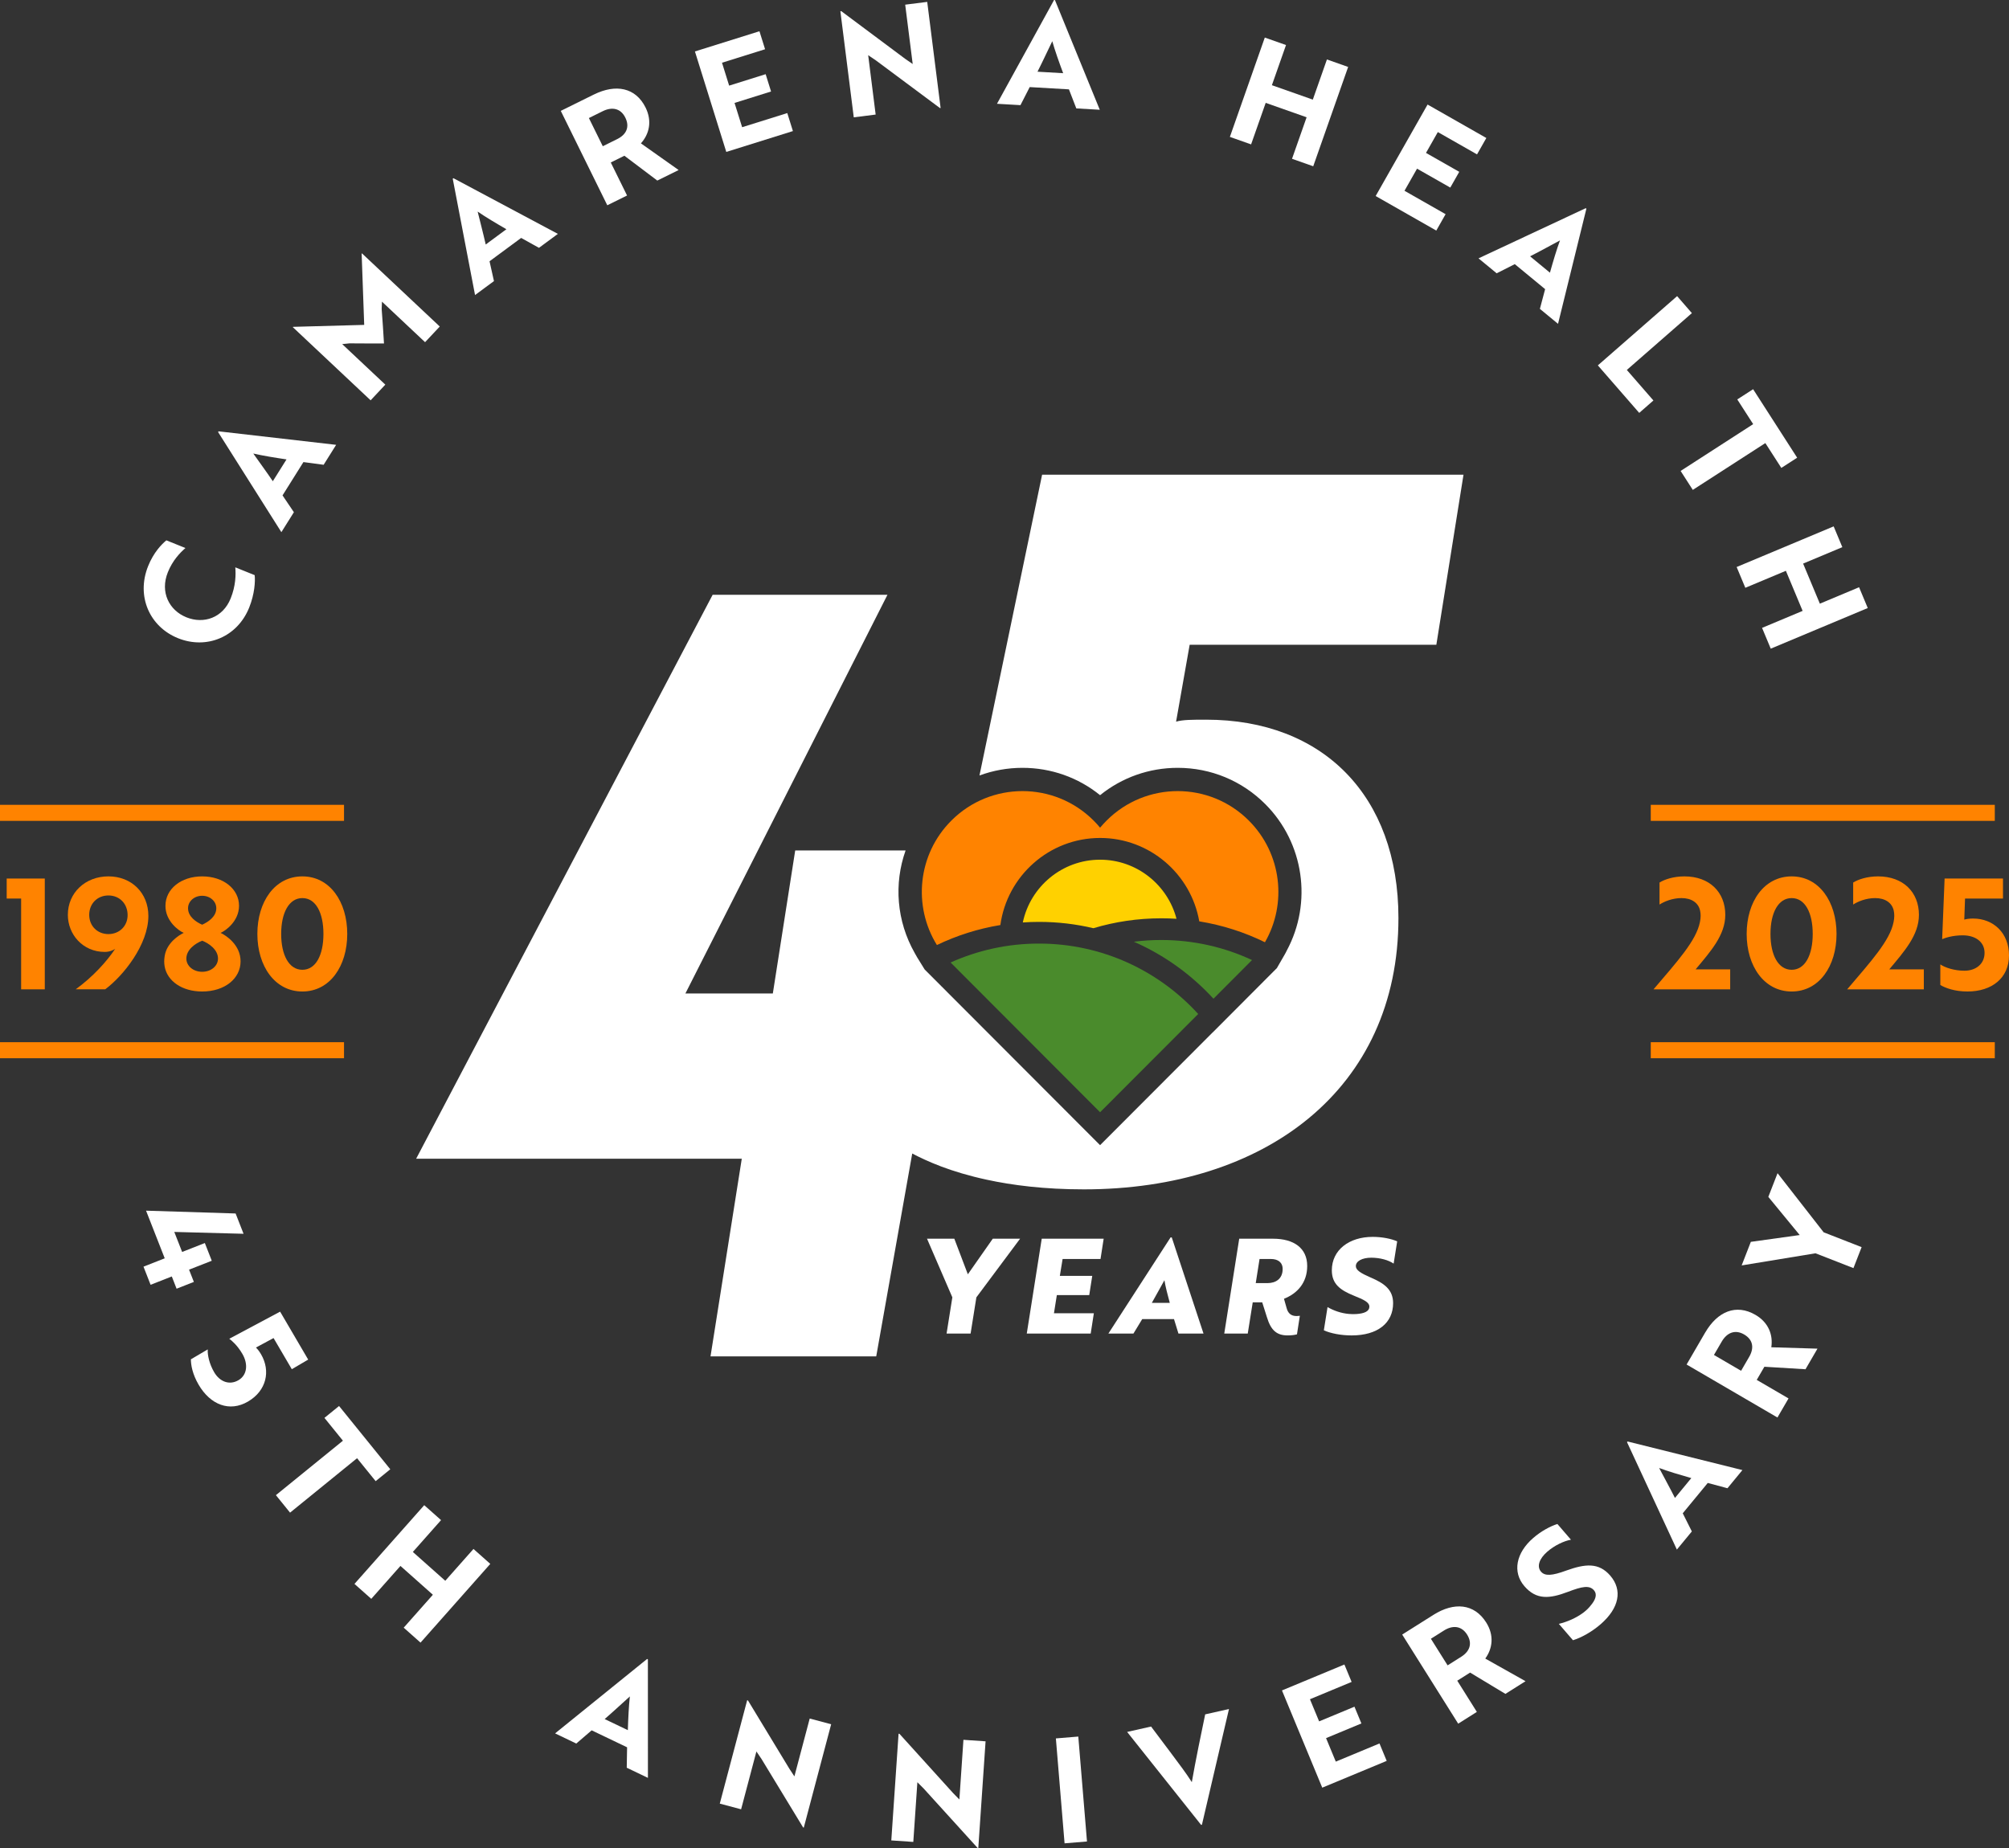 <svg xmlns="http://www.w3.org/2000/svg" width="150" height="138" viewBox="0 0 150 138" fill="none"><rect x="0" y="0" width="150" height="138" fill="#333333" stroke="none"/><g clip-path="url(#clip0_4602_490)"><path d="M87.843 68.61C87.465 68.585 87.085 68.575 86.7 68.575C84.942 68.575 83.242 68.833 81.637 69.314C80.332 69.005 78.973 68.842 77.575 68.842C77.169 68.842 76.767 68.856 76.367 68.884C76.93 66.211 79.303 64.198 82.137 64.198C84.873 64.198 87.181 66.076 87.843 68.612V68.61Z" fill="#FFD100"></path><path d="M89.462 75.72L82.137 83.057L70.976 71.875C72.99 70.968 75.224 70.462 77.575 70.462C82.285 70.462 86.52 72.488 89.462 75.719V75.72Z" fill="#4A8B2C"></path><path d="M93.482 71.692L90.602 74.579C88.949 72.778 86.928 71.319 84.66 70.324C85.327 70.238 86.009 70.195 86.7 70.195C89.124 70.195 91.422 70.731 93.482 71.692Z" fill="#4A8B2C"></path><path d="M94.446 70.363C92.922 69.615 91.273 69.083 89.542 68.802C88.924 65.269 85.84 62.575 82.139 62.575C78.343 62.575 75.193 65.409 74.692 69.077C73.022 69.351 71.432 69.86 69.953 70.57C68.153 67.666 68.512 63.802 71.029 61.281C73.964 58.34 78.723 58.34 81.658 61.281C81.829 61.451 81.988 61.626 82.137 61.807C82.289 61.626 82.448 61.451 82.618 61.281C85.553 58.34 90.312 58.34 93.247 61.281C95.705 63.742 96.106 67.485 94.446 70.362V70.363Z" fill="#FF8300"></path><path d="M107.243 48.149L109.271 35.448H77.808L73.131 57.91C74.145 57.536 75.228 57.338 76.341 57.338C78.478 57.338 80.502 58.058 82.136 59.38C83.775 58.058 85.799 57.338 87.931 57.338C90.403 57.338 92.727 58.3 94.474 60.05C97.365 62.946 98 67.404 96.075 70.986C96.031 71.07 95.996 71.153 95.948 71.232L95.337 72.293L95.041 72.589L90.551 77.092H90.546L82.136 85.516L69.039 72.396L68.478 71.489C68.414 71.386 68.359 71.282 68.3 71.174C66.937 68.776 66.735 65.984 67.615 63.509H59.373L57.703 74.188H51.175L66.261 44.417H53.208L31.071 86.528H55.384L53.05 101.286H65.423L68.111 86.139C68.619 86.405 69.337 86.756 70.303 87.12C71.203 87.455 72.312 87.801 73.656 88.091C75.576 88.51 77.984 88.816 80.923 88.816C94.478 88.816 104.413 81.333 104.413 68.554C104.413 59.41 98.756 53.742 90.056 53.742C89.042 53.742 88.317 53.742 87.811 53.89L88.825 48.149H107.24H107.243Z" fill="white"></path><path d="M71.254 92.502L72.263 95.159L74.124 92.502H76.163L72.9 96.88L72.469 99.585H70.675L71.106 96.88L69.215 92.502H71.253H71.254Z" fill="white"></path><path d="M76.663 99.585L77.78 92.502H82.404L82.169 94.018H79.338L79.132 95.276H81.552L81.327 96.712H78.908L78.692 98.069H81.671L81.436 99.585H76.664H76.663Z" fill="white"></path><path d="M87.4 92.404H87.488L89.859 99.585H87.988L87.655 98.503H85.284L84.627 99.585H82.756L87.4 92.404ZM87.341 97.293C87.185 96.732 87.009 96.034 86.94 95.601C86.803 95.837 86.264 96.84 86 97.293H87.341Z" fill="white"></path><path d="M93.534 97.253L93.162 99.584H91.408L92.525 92.501H95.053C96.601 92.501 97.601 93.2 97.601 94.536C97.601 95.786 96.866 96.592 95.867 96.986L96.062 97.675C96.17 98.087 96.416 98.275 96.797 98.275C96.895 98.275 96.973 98.265 97.052 98.256L96.837 99.642C96.69 99.682 96.474 99.722 96.141 99.722C95.358 99.722 94.898 99.377 94.594 98.363L94.242 97.252H93.537L93.534 97.253ZM94.043 94.016L93.759 95.817H94.631C95.249 95.817 95.768 95.502 95.768 94.764C95.768 94.253 95.395 94.016 94.897 94.016H94.044H94.043Z" fill="white"></path><path d="M98.844 99.338L99.119 97.607C99.579 97.873 100.138 98.069 100.705 98.118C100.892 98.137 101.078 98.137 101.254 98.128C101.89 98.089 102.242 97.912 102.242 97.578C102.242 97.243 101.832 97.056 101.077 96.751C100.087 96.347 99.44 95.896 99.44 94.862C99.44 93.347 100.723 92.364 102.487 92.364C103.193 92.364 103.879 92.502 104.319 92.699L104.055 94.361C103.672 94.096 103.036 93.919 102.389 93.919C101.703 93.919 101.233 94.175 101.233 94.549C101.233 94.855 101.615 95.081 102.33 95.395C103.32 95.818 104.015 96.281 104.015 97.313C104.015 98.789 102.869 99.723 100.92 99.723C100.116 99.723 99.333 99.566 98.843 99.34L98.844 99.338Z" fill="white"></path><path d="M13.847 40.923C13.449 41.27 12.889 41.843 12.531 42.735C11.937 44.215 12.623 45.575 13.917 46.097C15.222 46.624 16.645 46.127 17.222 44.688C17.601 43.746 17.616 42.917 17.568 42.366L19.015 42.949C19.066 43.405 19.015 44.35 18.604 45.374C17.72 47.572 15.425 48.517 13.291 47.657C11.167 46.801 10.157 44.522 11.06 42.273C11.471 41.249 12.068 40.642 12.421 40.35L13.847 40.925V40.923Z" fill="white"></path><path d="M16.284 32.265L16.318 32.209L25.098 33.218L24.164 34.708L22.655 34.506L21.095 36.994L21.943 38.25L21.009 39.739L16.284 32.264V32.265ZM21.391 34.306C20.507 34.175 19.62 34.03 18.911 33.867C19.25 34.353 19.918 35.262 20.37 35.935L21.391 34.307V34.306Z" fill="white"></path><path d="M26.096 25.64L25.55 25.696L28.77 28.723L27.673 29.894L21.863 24.431L21.884 24.407L27.193 24.261L27.002 18.944L27.025 18.92L32.835 24.383L31.738 25.553L28.519 22.526L28.497 23.075C28.562 23.93 28.621 24.794 28.67 25.65C27.814 25.654 26.959 25.642 26.094 25.64H26.096Z" fill="white"></path><path d="M33.802 13.346L33.854 13.307L41.654 17.465L40.242 18.507L38.912 17.767L36.551 19.51L36.881 20.99L35.469 22.033L33.803 13.345L33.802 13.346ZM37.81 17.117C37.035 16.672 36.262 16.211 35.663 15.8C35.802 16.375 36.089 17.466 36.266 18.258L37.811 17.117H37.81Z" fill="white"></path><path d="M44.343 7.058C45.976 6.252 47.46 6.528 48.204 8.036C48.71 9.065 48.467 10.024 47.853 10.705L50.67 12.697L49.077 13.484L46.62 11.63L45.603 12.133L46.819 14.6L45.343 15.329L41.87 8.28L44.343 7.057V7.058ZM43.969 8.815L45.006 10.92L46.081 10.388C46.746 10.06 47.042 9.5 46.69 8.785C46.343 8.079 45.69 7.964 45.006 8.302L43.971 8.814L43.969 8.815Z" fill="white"></path><path d="M54.228 11.347L51.886 3.842L56.704 2.333L57.124 3.677L53.908 4.684L54.441 6.394L57.167 5.54L57.57 6.832L54.844 7.686L55.411 9.499L58.782 8.444L59.202 9.788L54.228 11.345V11.347Z" fill="white"></path><path d="M70.178 8.068L65.387 4.502L64.822 4.122L65.38 8.555L63.746 8.762L62.746 0.84L62.812 0.832L67.592 4.399L68.146 4.781L67.586 0.349L69.23 0.141L70.23 8.063L70.177 8.069L70.178 8.068Z" fill="white"></path><path d="M78.701 0L78.766 0.004L82.114 8.197L80.362 8.095L79.811 6.673L76.882 6.503L76.192 7.852L74.439 7.75L78.701 0ZM79.38 5.466C79.067 4.627 78.767 3.778 78.567 3.077C78.307 3.61 77.832 4.632 77.464 5.355L79.38 5.466Z" fill="white"></path><path d="M96.467 11.859L97.557 8.758L94.502 7.681L93.412 10.782L91.828 10.223L94.435 2.805L96.019 3.363L94.965 6.362L98.02 7.439L99.074 4.44L100.658 4.999L98.051 12.416L96.467 11.858V11.859Z" fill="white"></path><path d="M102.711 14.641L106.589 7.807L110.976 10.305L110.281 11.529L107.354 9.862L106.471 11.418L108.953 12.831L108.285 14.008L105.802 12.595L104.865 14.246L107.934 15.994L107.239 17.218L102.711 14.638V14.641Z" fill="white"></path><path d="M118.395 15.545L118.446 15.586L116.329 24.182L114.974 23.065L115.365 21.592L113.1 19.725L111.748 20.409L110.392 19.292L118.395 15.547V15.545ZM115.725 20.361C115.966 19.5 116.224 18.636 116.475 17.953C115.952 18.229 114.966 18.774 114.243 19.141L115.725 20.363V20.361Z" fill="white"></path><path d="M119.303 27.284L125.22 22.114L126.323 23.382L121.466 27.626L123.451 29.906L122.391 30.833L119.301 27.284H119.303Z" fill="white"></path><path d="M131.808 33.087L126.391 36.583L125.482 35.168L130.899 31.672L129.712 29.827L130.895 29.064L134.183 34.179L133.001 34.942L131.808 33.088V33.087Z" fill="white"></path><path d="M131.563 46.887L134.591 45.618L133.341 42.625L130.313 43.894L129.665 42.342L136.908 39.307L137.556 40.859L134.628 42.086L135.878 45.079L138.806 43.852L139.454 45.405L132.211 48.439L131.563 46.887Z" fill="white"></path><path d="M10.716 94.588L12.299 93.965L10.905 90.407L17.592 90.617L18.185 92.133L13.013 91.995L13.599 93.49L15.294 92.824L15.812 94.147L14.116 94.812L14.475 95.727L13.185 96.235L12.827 95.32L11.244 95.942L10.715 94.59L10.716 94.588Z" fill="white"></path><path d="M15.511 100.767C15.484 101.174 15.627 101.852 15.992 102.473C16.405 103.179 17.128 103.464 17.805 103.066C18.454 102.685 18.546 101.871 18.095 101.098C17.72 100.456 17.302 100.108 17.12 99.973L20.915 97.948L23.011 101.528L21.788 102.246L20.425 99.92L19.109 100.629C19.198 100.716 19.33 100.854 19.489 101.127C20.222 102.381 19.896 103.851 18.522 104.658C17.14 105.47 15.708 104.904 14.832 103.407C14.364 102.606 14.254 101.923 14.252 101.507L15.512 100.767H15.511Z" fill="white"></path><path d="M26.661 108.891L21.657 112.957L20.6 111.651L25.604 107.585L24.224 105.88L25.316 104.994L29.14 109.718L28.048 110.606L26.66 108.892L26.661 108.891Z" fill="white"></path><path d="M30.142 121.547L32.32 119.089L29.899 116.936L27.721 119.394L26.466 118.279L31.675 112.4L32.931 113.515L30.825 115.892L33.246 118.045L35.352 115.668L36.607 116.784L31.398 122.663L30.142 121.547Z" fill="white"></path><path d="M48.315 123.884L48.374 123.912L48.377 132.764L46.795 132.005L46.821 130.48L44.176 129.213L43.028 130.2L41.445 129.441L48.315 123.884ZM46.877 129.2C46.906 128.306 46.948 127.406 47.028 126.681C46.587 127.075 45.761 127.842 45.147 128.371L46.877 129.2Z" fill="white"></path><path d="M59.963 136.463L56.859 131.356L56.477 130.791L55.334 135.11L53.742 134.687L55.786 126.968L55.848 126.984L58.943 132.089L59.313 132.651L60.456 128.332L62.058 128.758L60.014 136.477L59.962 136.463H59.963Z" fill="white"></path><path d="M72.992 137.996L68.976 133.571L68.495 133.089L68.191 137.546L66.548 137.434L67.091 129.468L67.156 129.472L71.16 133.896L71.631 134.378L71.934 129.921L73.587 130.034L73.044 138L72.989 137.996H72.992Z" fill="white"></path><path d="M79.485 137.652L78.836 129.817L80.51 129.678L81.159 137.513L79.485 137.652Z" fill="white"></path><path d="M89.743 136.26L89.68 136.274L84.156 129.333L85.944 128.93L87.44 130.922C88.032 131.718 88.552 132.396 88.986 133.082C89.088 132.488 89.312 131.296 89.482 130.462L89.984 128.021L91.761 127.621L89.742 136.258L89.743 136.26Z" fill="white"></path><path d="M98.725 133.496L95.717 126.234L100.378 124.297L100.917 125.598L97.806 126.891L98.491 128.544L101.129 127.448L101.647 128.699L99.009 129.795L99.736 131.55L102.998 130.194L103.536 131.495L98.723 133.495L98.725 133.496Z" fill="white"></path><path d="M107.027 120.589C108.568 119.618 110.073 119.739 110.968 121.163C111.578 122.133 111.435 123.114 110.896 123.854L113.903 125.544L112.4 126.492L109.764 124.901L108.805 125.507L110.268 127.837L108.875 128.716L104.694 122.061L107.028 120.589H107.027ZM106.836 122.374L108.084 124.361L109.098 123.721C109.726 123.325 109.962 122.737 109.539 122.064C109.12 121.398 108.459 121.351 107.814 121.758L106.836 122.375V122.374Z" fill="white"></path><path d="M117.444 122.485L116.389 121.262C116.988 121.121 117.689 120.83 118.253 120.399C118.451 120.243 118.624 120.078 118.753 119.909C119.15 119.45 119.265 119.048 119.015 118.759C118.673 118.362 118.139 118.463 117.065 118.873C115.698 119.393 114.71 119.484 113.819 118.45C112.907 117.392 113.195 115.957 114.475 114.851C115.069 114.336 115.768 113.961 116.282 113.805L117.294 114.978C116.77 115.072 116.073 115.4 115.528 115.871C114.919 116.4 114.729 116.982 115.057 117.363C115.356 117.709 115.884 117.671 116.957 117.277C118.346 116.781 119.367 116.662 120.23 117.663C121.156 118.738 120.905 120.082 119.502 121.296C118.826 121.881 118.037 122.304 117.444 122.485Z" fill="white"></path><path d="M121.479 107.694L121.521 107.643L130.096 109.779L128.979 111.135L127.508 110.74L125.641 113.005L126.32 114.36L125.202 115.716L121.479 107.692V107.694ZM126.28 110.377C125.42 110.133 124.559 109.875 123.877 109.622C124.151 110.147 124.695 111.133 125.058 111.859L126.28 110.377Z" fill="white"></path><path d="M127.316 99.511C128.232 97.935 129.622 97.344 131.073 98.19C132.062 98.767 132.389 99.702 132.253 100.608L135.7 100.711L134.806 102.249L131.736 102.062L131.165 103.044L133.539 104.428L132.711 105.852L125.928 101.896L127.316 99.508V99.511ZM127.971 101.182L129.997 102.364L130.6 101.325C130.974 100.684 130.911 100.053 130.223 99.651C129.544 99.257 128.937 99.521 128.552 100.182L127.97 101.182H127.971Z" fill="white"></path><path d="M130.724 92.736L134.373 92.227L132.03 89.378L132.719 87.608L136.162 92.023L138.996 93.13L138.386 94.696L135.552 93.59L130.039 94.496L130.724 92.736Z" fill="white"></path><path d="M3.344 65.604V73.879H1.578V67.099H0.5V65.605H3.344V65.604Z" fill="#FF8300"></path><path d="M5.066 68.316C5.066 66.673 6.364 65.443 8.095 65.443C9.825 65.443 11.078 66.683 11.078 68.396C11.078 70.545 9.197 72.878 7.855 73.877H5.652C6.948 72.936 7.97 71.797 8.6 70.855C8.473 70.947 8.186 71.085 7.82 71.085C6.18 71.085 5.066 69.776 5.066 68.316ZM6.661 68.316C6.661 69.144 7.268 69.753 8.095 69.753C8.921 69.753 9.528 69.143 9.528 68.339C9.528 67.488 8.931 66.869 8.095 66.869C7.258 66.869 6.661 67.49 6.661 68.316Z" fill="#FF8300"></path><path d="M12.354 67.639C12.354 66.387 13.512 65.444 15.095 65.444C16.678 65.444 17.847 66.387 17.847 67.639C17.847 68.788 16.85 69.501 16.471 69.662C16.907 69.869 17.962 70.57 17.962 71.788C17.962 73.075 16.781 74.041 15.094 74.041C13.591 74.041 12.489 73.26 12.295 72.179C12.249 71.915 12.249 71.662 12.295 71.398C12.444 70.398 13.373 69.824 13.717 69.663C13.338 69.502 12.352 68.79 12.352 67.64L12.354 67.639ZM15.095 72.569C15.761 72.569 16.277 72.132 16.277 71.58C16.277 70.914 15.6 70.443 15.095 70.247C14.59 70.443 13.914 70.914 13.914 71.58C13.914 72.132 14.429 72.569 15.095 72.569ZM15.095 69.052C15.531 68.857 16.15 68.456 16.15 67.823C16.15 67.307 15.691 66.893 15.095 66.893C14.499 66.893 14.04 67.307 14.04 67.823C14.04 68.456 14.648 68.858 15.095 69.052Z" fill="#FF8300"></path><path d="M22.577 65.444C24.631 65.444 25.927 67.34 25.927 69.742C25.927 72.145 24.63 74.041 22.577 74.041C20.525 74.041 19.216 72.145 19.216 69.742C19.216 67.34 20.512 65.444 22.577 65.444ZM22.577 72.419C23.575 72.419 24.149 71.327 24.149 69.742C24.149 68.158 23.575 67.065 22.577 67.065C21.58 67.065 20.994 68.157 20.994 69.742C20.994 71.328 21.58 72.419 22.577 72.419Z" fill="#FF8300"></path><path d="M123.906 65.904C124.274 65.674 124.95 65.444 125.765 65.444C127.646 65.444 128.817 66.628 128.817 68.318C128.817 69.834 127.715 71.053 126.603 72.386H129.183V73.88H123.459C125.237 71.788 126.647 70.248 126.923 68.858C126.992 68.536 126.992 68.249 126.934 67.996C126.808 67.421 126.303 67.065 125.547 67.065C124.858 67.065 124.239 67.33 123.906 67.549V65.905V65.904Z" fill="#FF8300"></path><path d="M133.774 65.444C135.827 65.444 137.123 67.34 137.123 69.742C137.123 72.145 135.826 74.041 133.774 74.041C131.721 74.041 130.413 72.145 130.413 69.742C130.413 67.34 131.709 65.444 133.774 65.444ZM133.774 72.419C134.771 72.419 135.345 71.327 135.345 69.742C135.345 68.158 134.771 67.065 133.774 67.065C132.776 67.065 132.191 68.157 132.191 69.742C132.191 71.328 132.776 72.419 133.774 72.419Z" fill="#FF8300"></path><path d="M138.365 65.904C138.732 65.674 139.408 65.444 140.223 65.444C142.104 65.444 143.275 66.628 143.275 68.318C143.275 69.834 142.173 71.053 141.061 72.386H143.641V73.88H137.917C139.695 71.788 141.106 70.248 141.381 68.858C141.45 68.536 141.45 68.249 141.393 67.996C141.266 67.421 140.761 67.065 140.005 67.065C139.316 67.065 138.697 67.33 138.365 67.548V65.905V65.904Z" fill="#FF8300"></path><path d="M144.871 72.017C145.227 72.258 145.914 72.488 146.672 72.488C147.532 72.488 148.175 71.982 148.175 71.156C148.175 70.329 147.487 69.846 146.546 69.846C145.766 69.846 145.227 70.041 145.009 70.133L145.192 65.605H149.551V67.099H146.718L146.661 68.673C146.787 68.638 146.982 68.592 147.315 68.592C148.841 68.592 150 69.673 150 71.35C150 73.026 148.727 74.04 146.903 74.04C145.928 74.04 145.251 73.775 144.872 73.557V72.017H144.871Z" fill="#FF8300"></path><path d="M25.686 60.1H0V61.299H25.686V60.1Z" fill="#FF8300"></path><path d="M148.939 60.1H123.253V61.299H148.939V60.1Z" fill="#FF8300"></path><path d="M25.686 77.826H0V79.024H25.686V77.826Z" fill="#FF8300"></path><path d="M148.939 77.826H123.253V79.024H148.939V77.826Z" fill="#FF8300"></path></g><defs><clipPath id="clip0_4602_490"><rect width="150" height="138" fill="white"></rect></clipPath></defs></svg>